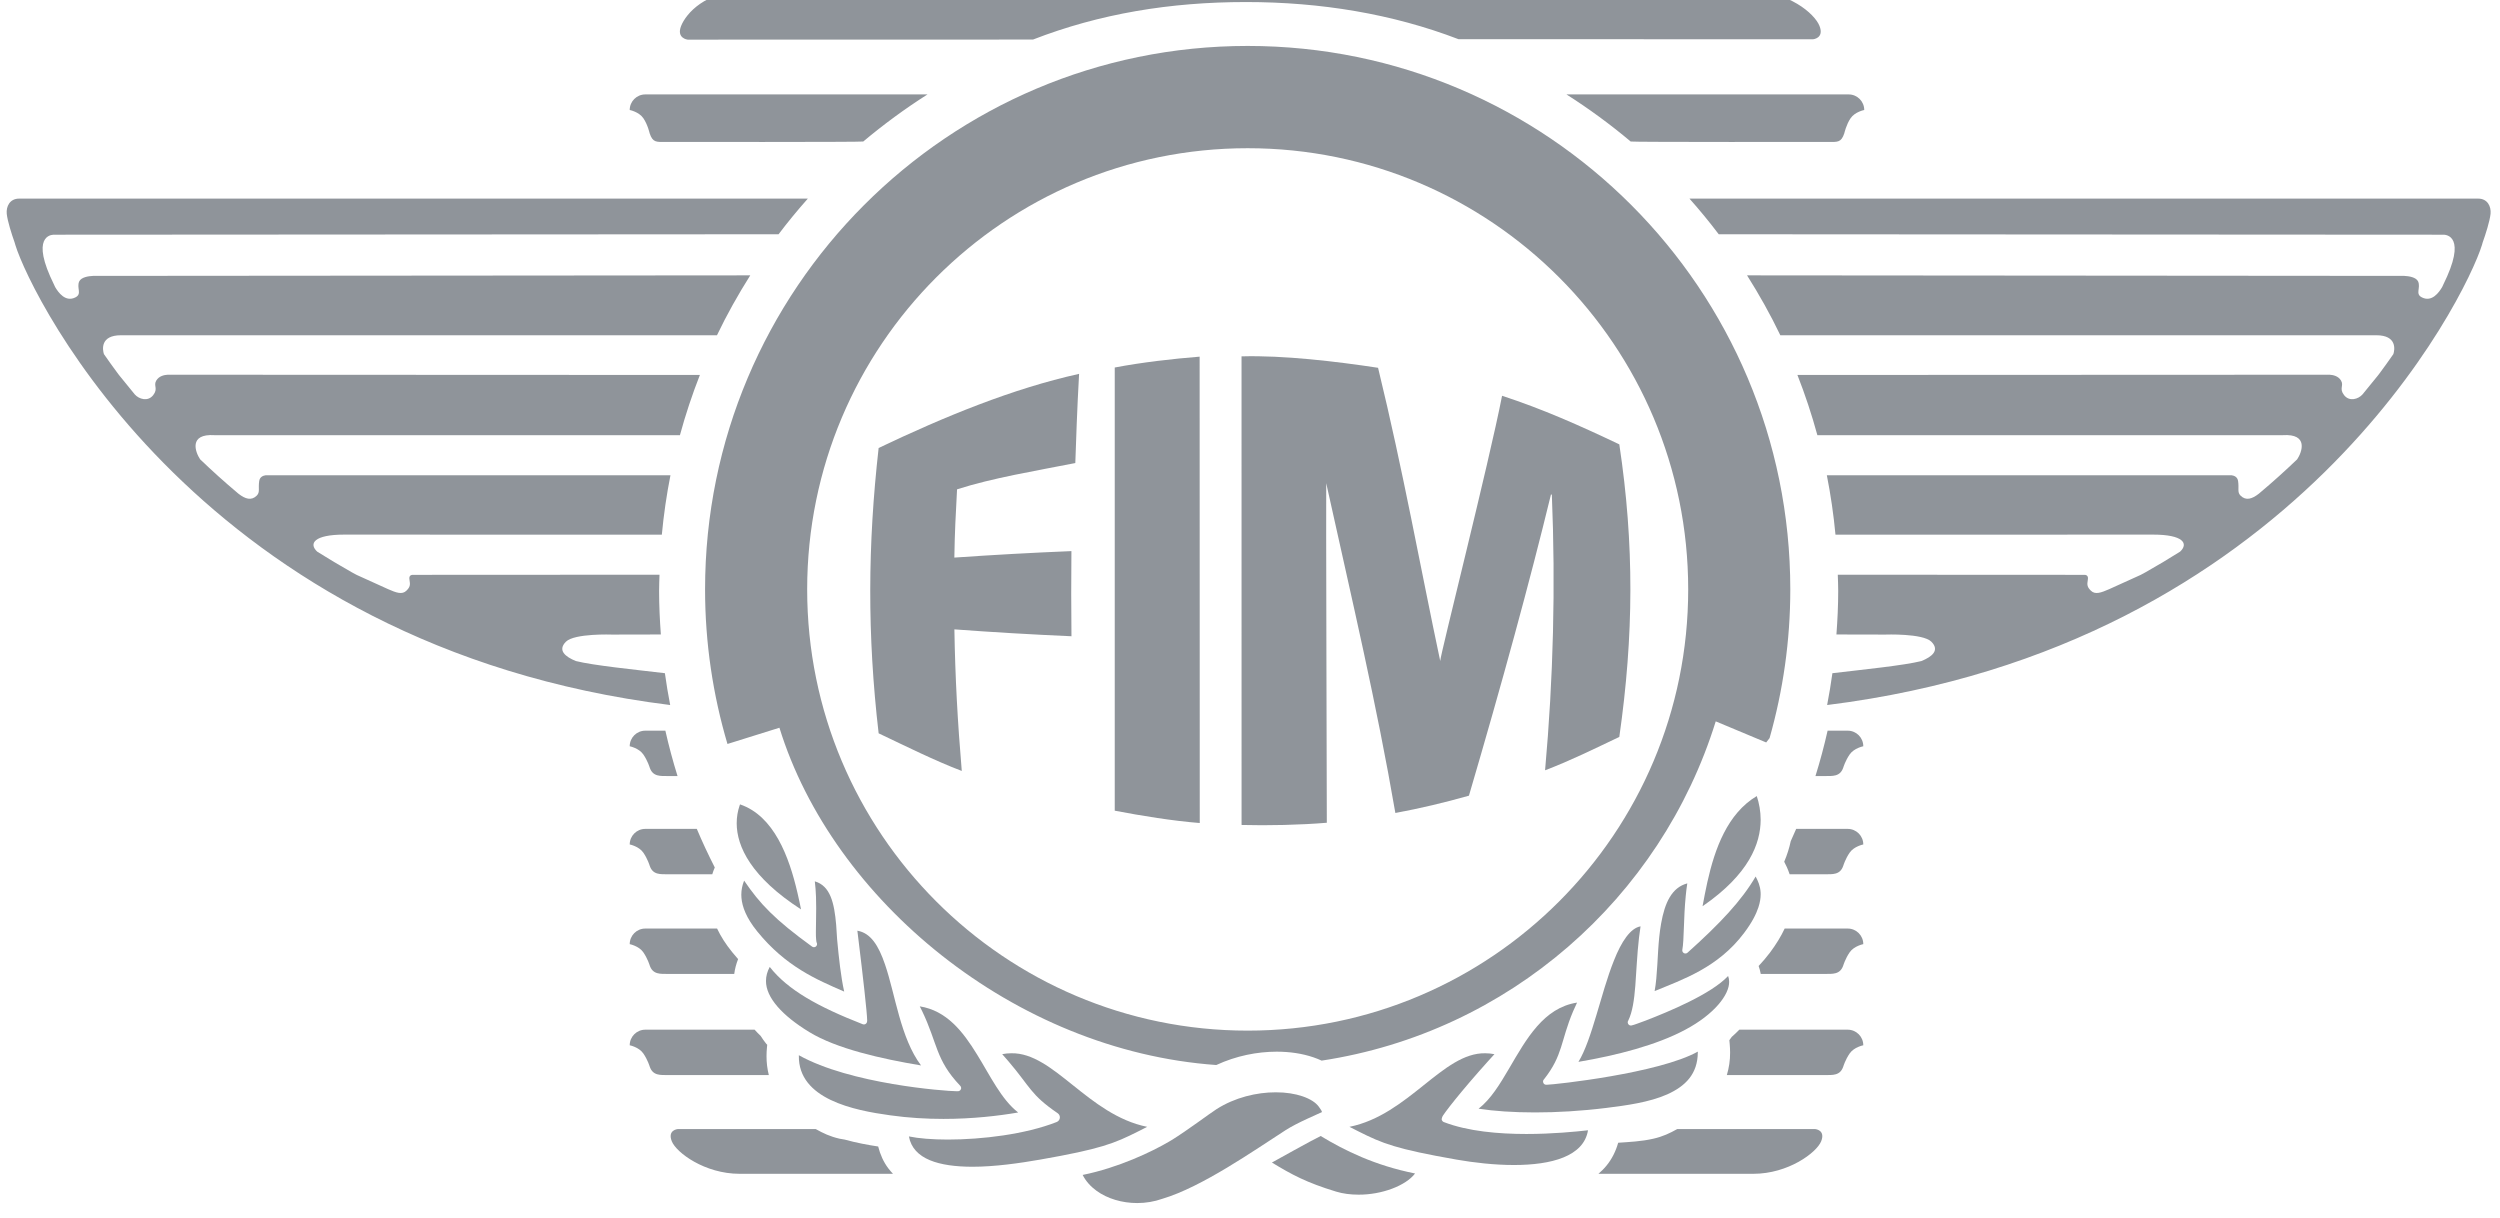 <?xml version="1.0" encoding="UTF-8" standalone="no"?>
<!DOCTYPE svg PUBLIC "-//W3C//DTD SVG 1.1//EN" "http://www.w3.org/Graphics/SVG/1.1/DTD/svg11.dtd">
<svg width="100%" height="100%" viewBox="0 0 158 77" version="1.1" xmlns="http://www.w3.org/2000/svg" xmlns:xlink="http://www.w3.org/1999/xlink" xml:space="preserve" xmlns:serif="http://www.serif.com/" style="fill-rule:evenodd;clip-rule:evenodd;stroke-linejoin:round;stroke-miterlimit:2;">
    <g transform="matrix(1,0,0,1,-528,-674)">
        <g transform="matrix(1,0,0,0.562,0,0)">
            <g transform="matrix(1,0,0,1,222,12.444)">
                <g id="Fill-2" transform="matrix(0.666,0,0,1.184,305,1183.65)">
                    <path d="M70.99,93.14C70.377,92.39 69.902,91.635 69.549,90.891L62.735,90.891C61.919,90.891 61.258,91.554 61.258,92.372C61.258,92.372 62.133,92.543 62.549,93.147C62.965,93.752 63.151,94.382 63.151,94.382C63.45,95.278 64.163,95.199 64.979,95.199L71.177,95.199C71.24,94.72 71.365,94.247 71.543,93.793C71.357,93.583 71.172,93.367 70.99,93.14" style="fill:rgb(143,148,154);"/>
                </g>
                <g id="Fill-3" transform="matrix(0.666,0,0,1.184,305,1183.65)">
                    <path d="M69.331,85.091C68.723,83.892 68.147,82.673 67.625,81.425L62.735,81.425C61.919,81.425 61.258,82.088 61.258,82.905C61.258,82.905 62.133,83.077 62.549,83.681C62.965,84.285 63.151,84.915 63.151,84.915C63.45,85.812 64.163,85.733 64.979,85.733L69.094,85.733C69.129,85.621 69.164,85.507 69.202,85.406C69.246,85.29 69.289,85.191 69.331,85.091" style="fill:rgb(143,148,154);"/>
                </g>
                <g id="Fill-4" transform="matrix(0.666,0,0,1.184,305,1183.65)">
                    <path d="M74.283,102.176L74.306,101.931C74.272,101.89 74.227,101.851 74.194,101.809C74.007,101.575 73.838,101.333 73.684,101.087C73.483,100.898 73.295,100.7 73.111,100.497L62.735,100.497C61.919,100.497 61.258,101.16 61.258,101.978C61.258,101.978 62.133,102.149 62.549,102.754C62.965,103.357 63.151,103.987 63.151,103.987C63.45,104.884 64.163,104.805 64.979,104.805L74.458,104.805C74.314,104.226 74.237,103.621 74.241,103.001C74.241,102.722 74.257,102.447 74.283,102.176" style="fill:rgb(143,148,154);"/>
                </g>
                <g id="Fill-5" transform="matrix(0.666,0,0,1.184,305,1183.65)">
                    <path d="M85.799,113.668C85.343,113.066 85.025,112.347 84.836,111.592C83.877,111.447 82.784,111.246 81.649,110.933C81.491,110.905 81.335,110.888 81.179,110.852C80.262,110.643 79.623,110.334 78.913,109.937L65.815,109.937C65.815,109.937 64.82,110.015 65.251,111.096C65.682,112.175 68.38,114.185 71.685,114.185L86.24,114.185C86.087,114.022 85.939,113.852 85.799,113.668" style="fill:rgb(143,148,154);"/>
                </g>
                <g id="Fill-6" transform="matrix(0.666,0,0,1.184,305,1183.65)">
                    <path d="M153.185,114.185L167.887,114.185C171.193,114.185 173.89,112.175 174.321,111.096C174.752,110.015 173.757,109.937 173.757,109.937L160.659,109.937C159.949,110.334 159.309,110.643 158.394,110.852C157.266,111.111 156.125,111.161 155.059,111.235C154.835,112.03 154.468,112.774 153.97,113.383C153.73,113.685 153.462,113.944 153.185,114.185" style="fill:rgb(143,148,154);"/>
                </g>
                <g id="Fill-7" transform="matrix(0.666,0,0,1.184,305,1183.65)">
                    <path d="M176.423,94.382C176.423,94.382 176.61,93.752 177.026,93.147C177.441,92.543 178.318,92.372 178.318,92.372C178.318,91.554 177.657,90.891 176.841,90.891L170.858,90.891C170.509,91.633 170.052,92.389 169.46,93.179C169.115,93.637 168.755,94.054 168.387,94.447C168.476,94.694 168.542,94.947 168.587,95.199L174.597,95.199C175.412,95.199 176.125,95.278 176.423,94.382" style="fill:rgb(143,148,154);"/>
                </g>
                <g id="Fill-8" transform="matrix(0.666,0,0,1.184,305,1183.65)">
                    <path d="M171.328,85.733L174.597,85.733C175.412,85.733 176.125,85.812 176.423,84.915C176.423,84.915 176.61,84.285 177.026,83.681C177.441,83.077 178.318,82.905 178.318,82.905C178.318,82.088 177.657,81.425 176.841,81.425L171.95,81.425C171.785,81.816 171.608,82.202 171.434,82.588C171.298,83.229 171.096,83.884 170.814,84.545C170.961,84.821 171.16,85.228 171.328,85.733" style="fill:rgb(143,148,154);"/>
                </g>
                <g id="Fill-9" transform="matrix(0.666,0,0,1.184,305,1183.65)">
                    <path d="M165.835,101.181C165.766,101.289 165.684,101.391 165.608,101.494L165.64,101.846C165.664,102.114 165.679,102.389 165.679,102.676C165.686,103.41 165.573,104.128 165.371,104.805L174.597,104.805C175.412,104.805 176.125,104.884 176.423,103.987C176.423,103.987 176.61,103.357 177.026,102.754C177.441,102.149 178.318,101.978 178.318,101.978C178.318,101.16 177.657,100.497 176.841,100.497L166.554,100.497C166.328,100.731 166.088,100.958 165.835,101.181" style="fill:rgb(143,148,154);"/>
                </g>
                <g id="Fill-10" transform="matrix(0.666,0,0,1.184,305,1183.65)">
                    <path d="M73.367,91.173C72.304,89.863 71.934,88.811 71.862,87.978C71.854,87.874 71.85,87.775 71.848,87.679C71.85,87.199 71.946,86.793 72.075,86.448C72.09,86.413 72.103,86.376 72.117,86.341C73.601,88.529 75.006,90.027 78.565,92.607C78.678,92.689 78.832,92.681 78.936,92.59C79.041,92.496 79.068,92.344 78.999,92.223C78.972,92.21 78.915,91.772 78.925,91.222C78.925,90.613 78.953,89.81 78.953,88.957C78.953,88.604 78.948,88.243 78.936,87.881C78.917,87.38 78.883,86.882 78.823,86.407C80.299,86.837 80.669,88.455 80.85,90.541C80.885,90.991 80.914,91.453 80.94,91.919C81.108,93.707 81.292,95.439 81.61,96.878C78.969,95.73 76.064,94.498 73.367,91.173" style="fill:rgb(143,148,154);"/>
                </g>
                <g id="Fill-11" transform="matrix(0.666,0,0,1.184,305,1183.65)">
                    <path d="M71.41,80.888C71.41,80.288 71.51,79.735 71.678,79.235C71.694,79.188 71.711,79.142 71.726,79.097C74.95,80.196 76.38,84.056 77.176,87.495C77.303,88.035 77.414,88.565 77.515,89.07C72.801,86.027 71.41,83.112 71.41,80.888" style="fill:rgb(143,148,154);"/>
                </g>
                <g id="Fill-12" transform="matrix(0.666,0,0,1.184,305,1183.65)">
                    <path d="M94.225,102.865C92.863,100.645 91.325,98.685 88.782,98.28C88.858,98.43 88.931,98.575 89.002,98.719C90.493,101.824 90.263,103.339 92.612,105.816C92.617,105.821 92.619,105.824 92.624,105.829C92.68,105.883 92.711,105.959 92.711,106.038L92.711,106.041C92.711,106.044 92.713,106.055 92.706,106.091C92.709,106.103 92.7,106.126 92.686,106.154C92.654,106.238 92.596,106.276 92.564,106.295C92.538,106.313 92.512,106.328 92.487,106.329C92.479,106.331 92.473,106.332 92.466,106.334C92.437,106.338 92.423,106.34 92.405,106.34C92.374,106.343 92.343,106.343 92.303,106.343C91.15,106.334 82.182,105.654 77.308,102.922L77.308,102.973C77.249,107.097 82.541,108.159 85.98,108.63C87.721,108.875 89.424,108.971 91.03,108.971C93.785,108.971 96.253,108.684 98.12,108.361C96.526,107.123 95.483,104.9 94.225,102.865" style="fill:rgb(143,148,154);"/>
                </g>
                <g id="Fill-13" transform="matrix(0.666,0,0,1.184,305,1183.65)">
                    <path d="M78.287,100.716C75.747,99.168 74.172,97.445 74.19,95.857C74.192,95.423 74.302,94.984 74.545,94.535C76.253,96.72 79.123,98.317 83.374,99.98C83.48,100.02 83.601,99.999 83.685,99.92C83.737,99.873 83.757,99.82 83.763,99.804C83.802,99.686 83.785,99.674 83.791,99.611C83.788,98.953 83.396,95.452 82.941,91.752C82.915,91.534 82.889,91.316 82.861,91.096C84.132,91.312 84.873,92.512 85.484,94.299C86.468,97.159 86.937,101.268 88.904,103.893C85.16,103.269 80.873,102.305 78.287,100.716" style="fill:rgb(143,148,154);"/>
                </g>
                <g id="Fill-14" transform="matrix(0.666,0,0,1.184,305,1183.65)">
                    <path d="M168.21,78.307C165.425,79.972 164.228,83.308 163.521,86.477C163.347,87.264 163.2,88.037 163.066,88.769C167.487,85.728 168.573,82.809 168.579,80.561C168.579,80.152 168.54,79.762 168.481,79.4C168.416,79.007 168.32,78.64 168.21,78.307" style="fill:rgb(143,148,154);"/>
                </g>
                <g id="Fill-15" transform="matrix(0.666,0,0,1.184,305,1183.65)">
                    <path d="M148.265,105.728C148.253,105.726 148.245,105.726 148.237,105.726C148.227,105.728 148.216,105.728 148.194,105.724C148.168,105.724 148.149,105.716 148.135,105.709C148.129,105.708 148.123,105.705 148.116,105.704C148.089,105.694 147.941,105.637 147.927,105.426C147.925,105.379 147.941,105.289 148.015,105.214C148.015,105.212 148.017,105.211 148.018,105.211C149.831,102.914 149.58,101.6 150.78,98.753C150.893,98.488 151.019,98.213 151.157,97.923C147.977,98.416 146.347,101.38 144.711,104.176C143.836,105.667 142.973,107.097 141.812,108.002C143.271,108.227 145.11,108.356 147.172,108.356C149.252,108.356 151.562,108.223 153.946,107.926C155.796,107.695 158.005,107.401 159.717,106.639C161.43,105.864 162.605,104.714 162.615,102.648L162.615,102.58C158.929,104.638 149.061,105.711 148.265,105.728" style="fill:rgb(143,148,154);"/>
                </g>
                <g id="Fill-16" transform="matrix(0.666,0,0,1.184,305,1183.65)">
                    <path d="M168.103,85.949C166.784,88.222 164.729,90.411 161.636,93.186C161.54,93.272 161.403,93.287 161.293,93.223C161.181,93.161 161.122,93.034 161.145,92.911C161.322,91.987 161.254,89.934 161.473,87.75C161.51,87.37 161.557,86.985 161.617,86.6C160.132,86.998 159.48,88.451 159.132,90.416C159.059,90.831 159,91.261 158.955,91.701C158.775,93.431 158.792,95.342 158.517,96.83C161.15,95.738 164.535,94.613 167.01,91.306C167.733,90.346 168.146,89.545 168.366,88.875C168.52,88.406 168.578,88.001 168.579,87.645C168.579,87.584 168.575,87.518 168.575,87.46C168.538,86.83 168.322,86.359 168.103,85.949" style="fill:rgb(143,148,154);"/>
                </g>
                <g id="Fill-17" transform="matrix(0.666,0,0,1.184,305,1183.65)">
                    <path d="M161.42,100.503C158.701,101.959 154.976,102.926 151.287,103.553C152.594,101.413 153.408,97.043 154.648,93.948C155.364,92.118 156.226,90.846 157.181,90.682C157.125,91.041 157.078,91.395 157.036,91.744C156.655,95.075 156.823,97.982 156.013,99.636C155.979,99.684 155.962,99.742 155.962,99.804C155.967,99.899 156.005,99.964 156.052,100.009L156.048,100.014L156.049,100.015C156.104,100.07 156.175,100.099 156.252,100.101C156.257,100.102 156.26,100.102 156.262,100.102C156.265,100.102 156.269,100.101 156.272,100.101C156.283,100.101 156.296,100.099 156.307,100.097C156.32,100.094 156.331,100.093 156.343,100.09C156.576,100.042 156.956,99.891 157.667,99.631C159.808,98.804 163.898,97.112 165.49,95.397C165.554,95.563 165.588,95.745 165.588,95.943C165.612,97.157 164.204,99.024 161.42,100.503" style="fill:rgb(143,148,154);"/>
                </g>
                <g id="Fill-18" transform="matrix(0.666,0,0,1.184,305,1183.65)">
                    <path d="M138.517,109.273C138.399,109.247 138.292,109.07 138.309,108.979C138.365,108.668 138.474,108.627 138.692,108.286C138.909,107.992 139.216,107.594 139.604,107.114C140.376,106.157 141.459,104.881 142.701,103.501C142.902,103.277 143.107,103.051 143.316,102.823C143.019,102.764 142.731,102.736 142.449,102.736C138.421,102.656 135.181,108.583 129.557,109.724C129.863,109.88 130.146,110.025 130.419,110.161C132.683,111.303 133.969,111.828 139.729,112.838C141.346,113.121 143.303,113.352 145.182,113.35C148.71,113.347 151.793,112.539 152.195,110.052C151.02,110.184 148.809,110.403 146.345,110.403C143.719,110.402 140.806,110.157 138.517,109.273" style="fill:rgb(143,148,154);"/>
                </g>
                <g id="Fill-19" transform="matrix(0.666,0,0,1.184,305,1183.65)">
                    <path d="M96.605,102.821C96.824,103.065 97.023,103.292 97.206,103.509C99.298,105.962 99.274,106.656 101.868,108.43C102.001,108.52 102.081,108.674 102.078,108.825C102.081,109.019 101.952,109.2 101.771,109.268C98.794,110.44 94.682,110.93 91.446,110.933C89.969,110.931 88.682,110.829 87.752,110.635C88.149,112.823 90.648,113.505 93.756,113.516C95.913,113.516 98.283,113.172 100.195,112.838C105.946,111.831 107.235,111.305 109.497,110.165C109.769,110.028 110.055,109.882 110.364,109.724C104.74,108.585 101.502,102.656 97.473,102.736C97.189,102.736 96.901,102.762 96.605,102.821" style="fill:rgb(143,148,154);"/>
                </g>
                <g id="Fill-20" transform="matrix(0.666,0,0,1.184,305,1183.65)">
                    <path d="M126.827,110.595C129.071,111.955 131.942,113.387 135.784,114.154C134.899,115.322 132.606,116.18 130.417,116.166C129.671,116.167 128.939,116.075 128.284,115.874C125.472,115.019 124.066,114.251 122.2,113.115C122.2,113.115 126.163,110.904 126.827,110.595" style="fill:rgb(143,148,154);"/>
                </g>
                <g id="Fill-21" transform="matrix(0.666,0,0,1.184,305,1183.65)">
                    <path d="M126.651,107.813C126.078,107.014 124.477,106.436 122.563,106.445C120.759,106.443 118.686,106.93 116.936,108.05C116.314,108.444 114.191,110.052 112.688,110.98C112.599,111.032 112.508,111.086 112.411,111.144C110.828,112.075 107.653,113.601 104.24,114.292C104.538,114.882 104.987,115.382 105.543,115.788C106.576,116.548 107.985,116.963 109.419,116.963C110.222,116.963 111.034,116.831 111.807,116.557C115.552,115.444 120.496,111.978 123.489,110.046C124.641,109.302 126.588,108.511 126.953,108.318C126.943,108.279 126.918,108.215 126.883,108.151C126.816,108.037 126.724,107.91 126.651,107.813" style="fill:rgb(143,148,154);"/>
                </g>
                <g id="Fill-22" transform="matrix(0.666,0,0,1.184,305,1183.65)">
                    <path d="M119.901,100.586C96.814,100.586 78.098,81.824 78.098,58.68C78.098,35.537 96.814,16.775 119.901,16.775C142.988,16.775 161.703,35.537 161.703,58.68C161.703,81.824 142.988,100.586 119.901,100.586ZM119.901,7.061C91.463,7.061 68.409,30.173 68.409,58.68C68.409,63.782 69.158,68.705 70.534,73.36L75.465,71.818C80.524,88.204 97.75,102.49 116.92,103.853C118.823,102.97 120.813,102.59 122.649,102.585C123.884,102.587 125.055,102.752 126.148,103.125C126.407,103.215 126.663,103.316 126.918,103.435C144.652,100.742 159.102,88.021 164.316,71.212L169.103,73.216C169.285,72.982 169.395,72.842 169.426,72.801C170.698,68.312 171.392,63.578 171.392,58.68C171.392,30.173 148.339,7.061 119.901,7.061Z" style="fill:rgb(143,148,154);"/>
                </g>
                <g id="Fill-23" transform="matrix(0.666,0,0,1.184,305,1183.65)">
                    <path d="M62.549,13.922C62.965,14.526 63.151,15.361 63.151,15.361C63.45,16.258 63.812,16.178 64.628,16.178C64.628,16.178 83.348,16.202 83.42,16.139C85.347,14.519 87.382,13.023 89.515,11.666L62.735,11.666C61.919,11.666 61.258,12.329 61.258,13.146C61.258,13.146 62.133,13.317 62.549,13.922" style="fill:rgb(143,148,154);"/>
                </g>
                <g id="Fill-24" transform="matrix(0.666,0,0,1.184,305,1183.65)">
                    <path d="M177.117,13.922C176.702,14.526 176.515,15.361 176.515,15.361C176.217,16.258 175.854,16.178 175.038,16.178C175.038,16.178 156.319,16.202 156.245,16.139C154.32,14.519 152.284,13.023 150.151,11.666L176.932,11.666C177.747,11.666 178.408,12.329 178.408,13.146C178.408,13.146 177.532,13.317 177.117,13.922" style="fill:rgb(143,148,154);"/>
                </g>
                <g id="Fill-25" transform="matrix(0.666,0,0,1.184,305,1183.65)">
                    <path d="M62.549,74.354C62.965,74.958 63.151,75.588 63.151,75.588C63.45,76.483 64.163,76.406 64.979,76.406L65.796,76.406C65.356,74.993 64.971,73.557 64.642,72.097L62.735,72.097C61.919,72.097 61.258,72.76 61.258,73.578C61.258,73.578 62.133,73.75 62.549,74.354" style="fill:rgb(143,148,154);"/>
                </g>
                <g id="Fill-26" transform="matrix(0.666,0,0,1.184,305,1183.65)">
                    <path d="M66.758,6.463L99.526,6.455C105.852,3.999 112.544,2.892 119.732,2.892C126.84,2.892 133.637,4.016 139.9,6.418L173.541,6.43C173.541,6.43 174.634,6.345 174.161,5.156C173.688,3.968 171.198,1.859 167.564,1.859L72.105,1.859C68.468,1.859 66.612,3.968 66.138,5.156C65.663,6.345 66.758,6.463 66.758,6.463" style="fill:rgb(143,148,154);"/>
                </g>
                <g id="Fill-27" transform="matrix(0.666,0,0,1.184,305,1183.65)">
                    <path d="M176.841,72.097L174.932,72.097C174.604,73.557 174.219,74.993 173.779,76.406L174.597,76.406C175.412,76.406 176.125,76.483 176.423,75.588C176.423,75.588 176.61,74.958 177.026,74.354C177.441,73.75 178.318,73.578 178.318,73.578C178.318,72.76 177.657,72.097 176.841,72.097" style="fill:rgb(143,148,154);"/>
                </g>
                <g id="Fill-28" transform="matrix(0.666,0,0,1.184,305,1183.65)">
                    <path d="M56.149,65.484C55.146,65.075 54.388,64.468 55.205,63.647C56.015,62.837 59.591,62.97 59.591,62.97L64.213,62.96C64.114,61.595 64.046,60.218 64.046,58.826C64.046,58.308 64.071,57.798 64.085,57.284L40.613,57.296C40.47,57.321 40.297,57.412 40.357,57.741C40.453,58.275 40.406,58.461 40.074,58.795C39.665,59.207 39.103,58.992 38.33,58.655L35.347,57.302C35.213,57.231 35.054,57.144 34.875,57.047C33.744,56.409 32.655,55.756 31.601,55.091C30.773,54.318 31.319,53.475 34.149,53.475L64.306,53.482C64.484,51.573 64.758,49.691 65.124,47.84L27.117,47.837L26.715,47.837C26.456,47.874 26.156,48.001 26.099,48.386C25.991,49.101 26.198,49.438 25.867,49.769C25.356,50.282 24.771,50.087 24.143,49.6L24.067,49.537C22.793,48.466 21.605,47.391 20.492,46.323C20.034,45.64 19.385,43.869 21.857,44.03L66.023,44.032C66.553,42.079 67.188,40.172 67.917,38.311L17.709,38.289C17.709,38.291 17.712,38.293 17.714,38.294C17.714,38.294 17.697,38.291 17.668,38.289L17.405,38.289C17.082,38.308 16.588,38.412 16.333,38.839C16.031,39.344 16.54,39.584 16.038,40.23C15.535,40.875 14.683,40.605 14.294,40.162L12.863,38.404C12.822,38.351 12.774,38.289 12.721,38.223C12.238,37.573 11.787,36.941 11.363,36.33C11.229,35.92 11,34.54 12.976,34.54L69.539,34.54C70.48,32.575 71.543,30.681 72.697,28.851L10.329,28.902C9.881,28.924 9.217,29.026 9.019,29.425C8.744,30.045 9.317,30.606 8.662,30.941C7.709,31.43 7.026,30.461 6.735,29.963C6.735,29.963 6.373,29.2 6.263,28.949C4.448,24.824 6.648,24.99 6.648,24.99L75.384,24.947C76.265,23.78 77.193,22.653 78.161,21.562L3.314,21.562C2.43,21.562 2.076,22.308 2.141,23C2.209,23.691 2.62,24.974 2.888,25.722C2.914,25.808 2.936,25.891 2.963,25.98C4.462,30.862 20.657,64.126 65.098,69.661C64.903,68.663 64.738,67.655 64.597,66.638C61.654,66.289 57.82,65.903 56.149,65.484" style="fill:rgb(143,148,154);"/>
                </g>
                <g id="Fill-29" transform="matrix(0.666,0,0,1.184,305,1183.65)">
                    <path d="M183.835,65.484C184.837,65.075 185.596,64.468 184.779,63.647C183.969,62.837 180.393,62.97 180.393,62.97L175.769,62.96C175.87,61.595 175.938,60.218 175.938,58.826C175.938,58.308 175.913,57.798 175.898,57.284L199.371,57.296C199.515,57.321 199.688,57.412 199.628,57.741C199.531,58.275 199.578,58.461 199.91,58.795C200.32,59.207 200.882,58.992 201.655,58.655L204.638,57.302C204.772,57.231 204.93,57.144 205.11,57.047C206.241,56.409 207.33,55.756 208.383,55.091C209.211,54.318 208.666,53.475 205.836,53.475L175.679,53.482C175.5,51.573 175.225,49.691 174.86,47.84L212.866,47.837L213.267,47.837C213.527,47.874 213.827,48.001 213.884,48.386C213.993,49.101 213.785,49.438 214.116,49.769C214.626,50.282 215.212,50.087 215.84,49.6L215.915,49.537C217.19,48.466 218.378,47.391 219.492,46.323C219.949,45.64 220.597,43.869 218.126,44.03L173.961,44.032C173.43,42.079 172.797,40.172 172.067,38.311L222.274,38.289C222.274,38.291 222.271,38.293 222.269,38.294C222.269,38.294 222.287,38.291 222.315,38.289L222.578,38.289C222.901,38.308 223.396,38.412 223.651,38.839C223.952,39.344 223.443,39.584 223.945,40.23C224.448,40.875 225.3,40.605 225.689,40.162L227.12,38.404C227.162,38.351 227.21,38.289 227.262,38.223C227.745,37.573 228.197,36.941 228.62,36.33C228.754,35.92 228.982,34.54 227.006,34.54L170.445,34.54C169.505,32.575 168.442,30.681 167.288,28.851L229.655,28.902C230.102,28.924 230.767,29.026 230.965,29.425C231.24,30.045 230.667,30.606 231.321,30.941C232.275,31.43 232.958,30.461 233.249,29.963C233.249,29.963 233.611,29.2 233.721,28.949C235.536,24.824 233.336,24.99 233.336,24.99L164.599,24.947C163.719,23.78 162.791,22.653 161.824,21.562L236.671,21.562C237.555,21.562 237.908,22.308 237.843,23C237.775,23.691 237.365,24.974 237.096,25.722C237.071,25.808 237.048,25.891 237.022,25.98C235.522,30.862 219.328,64.126 174.887,69.661C175.081,68.663 175.245,67.655 175.387,66.638C178.33,66.289 182.162,65.903 183.835,65.484" style="fill:rgb(143,148,154);"/>
                </g>
                <g id="Fill-30" transform="matrix(0.666,0,0,1.184,305,1183.65)">
                    <path d="M92.068,62.475C95.712,62.745 99.425,62.965 103.178,63.129C103.148,60.547 103.148,57.624 103.174,55.042C99.422,55.195 95.71,55.403 92.064,55.657C92.105,53.154 92.189,51.677 92.321,49.174C95.698,48.09 99.724,47.431 103.543,46.678C103.611,44.746 103.713,41.521 103.902,38.206C97.552,39.62 91.163,42.253 84.88,45.246C83.844,54.439 83.794,63.006 84.88,72.348C87.382,73.538 90.242,74.962 92.769,75.922C92.379,71.326 92.144,67.07 92.068,62.475" style="fill:rgb(143,148,154);"/>
                </g>
                <g id="Fill-31" transform="matrix(0.666,0,0,1.184,305,1183.65)">
                    <path d="M115.341,36.573C112.811,36.772 109.817,37.119 107.285,37.604L107.285,79.696C109.815,80.181 112.822,80.67 115.352,80.868L115.341,36.573" style="fill:rgb(143,148,154);"/>
                </g>
                <g id="Fill-32" transform="matrix(0.666,0,0,1.184,305,1183.65)">
                    <path d="M127.41,80.842C127.41,80.842 127.324,48.589 127.353,48.59C129.87,59.984 132.13,69.534 133.914,79.914C136.24,79.482 138.568,78.933 140.896,78.271C144.027,67.609 146.683,57.895 148.68,49.662C148.708,49.669 148.734,49.675 148.764,49.68C149.122,58.382 148.907,67.109 148.121,75.86C150.591,74.915 152.716,73.856 155.166,72.69C156.54,63.065 156.594,54.393 155.166,44.903C151.375,43.097 147.878,41.544 144.04,40.288C142.778,46.762 138.18,64.88 138.171,65.479C136.297,56.636 134.663,47.462 132.273,37.631C128.291,37.025 123.294,36.432 119.317,36.545L119.32,81.052C121.787,81.123 124.937,81.05 127.41,80.842" style="fill:rgb(143,148,154);"/>
                </g>
            </g>
        </g>
    </g>
</svg>
